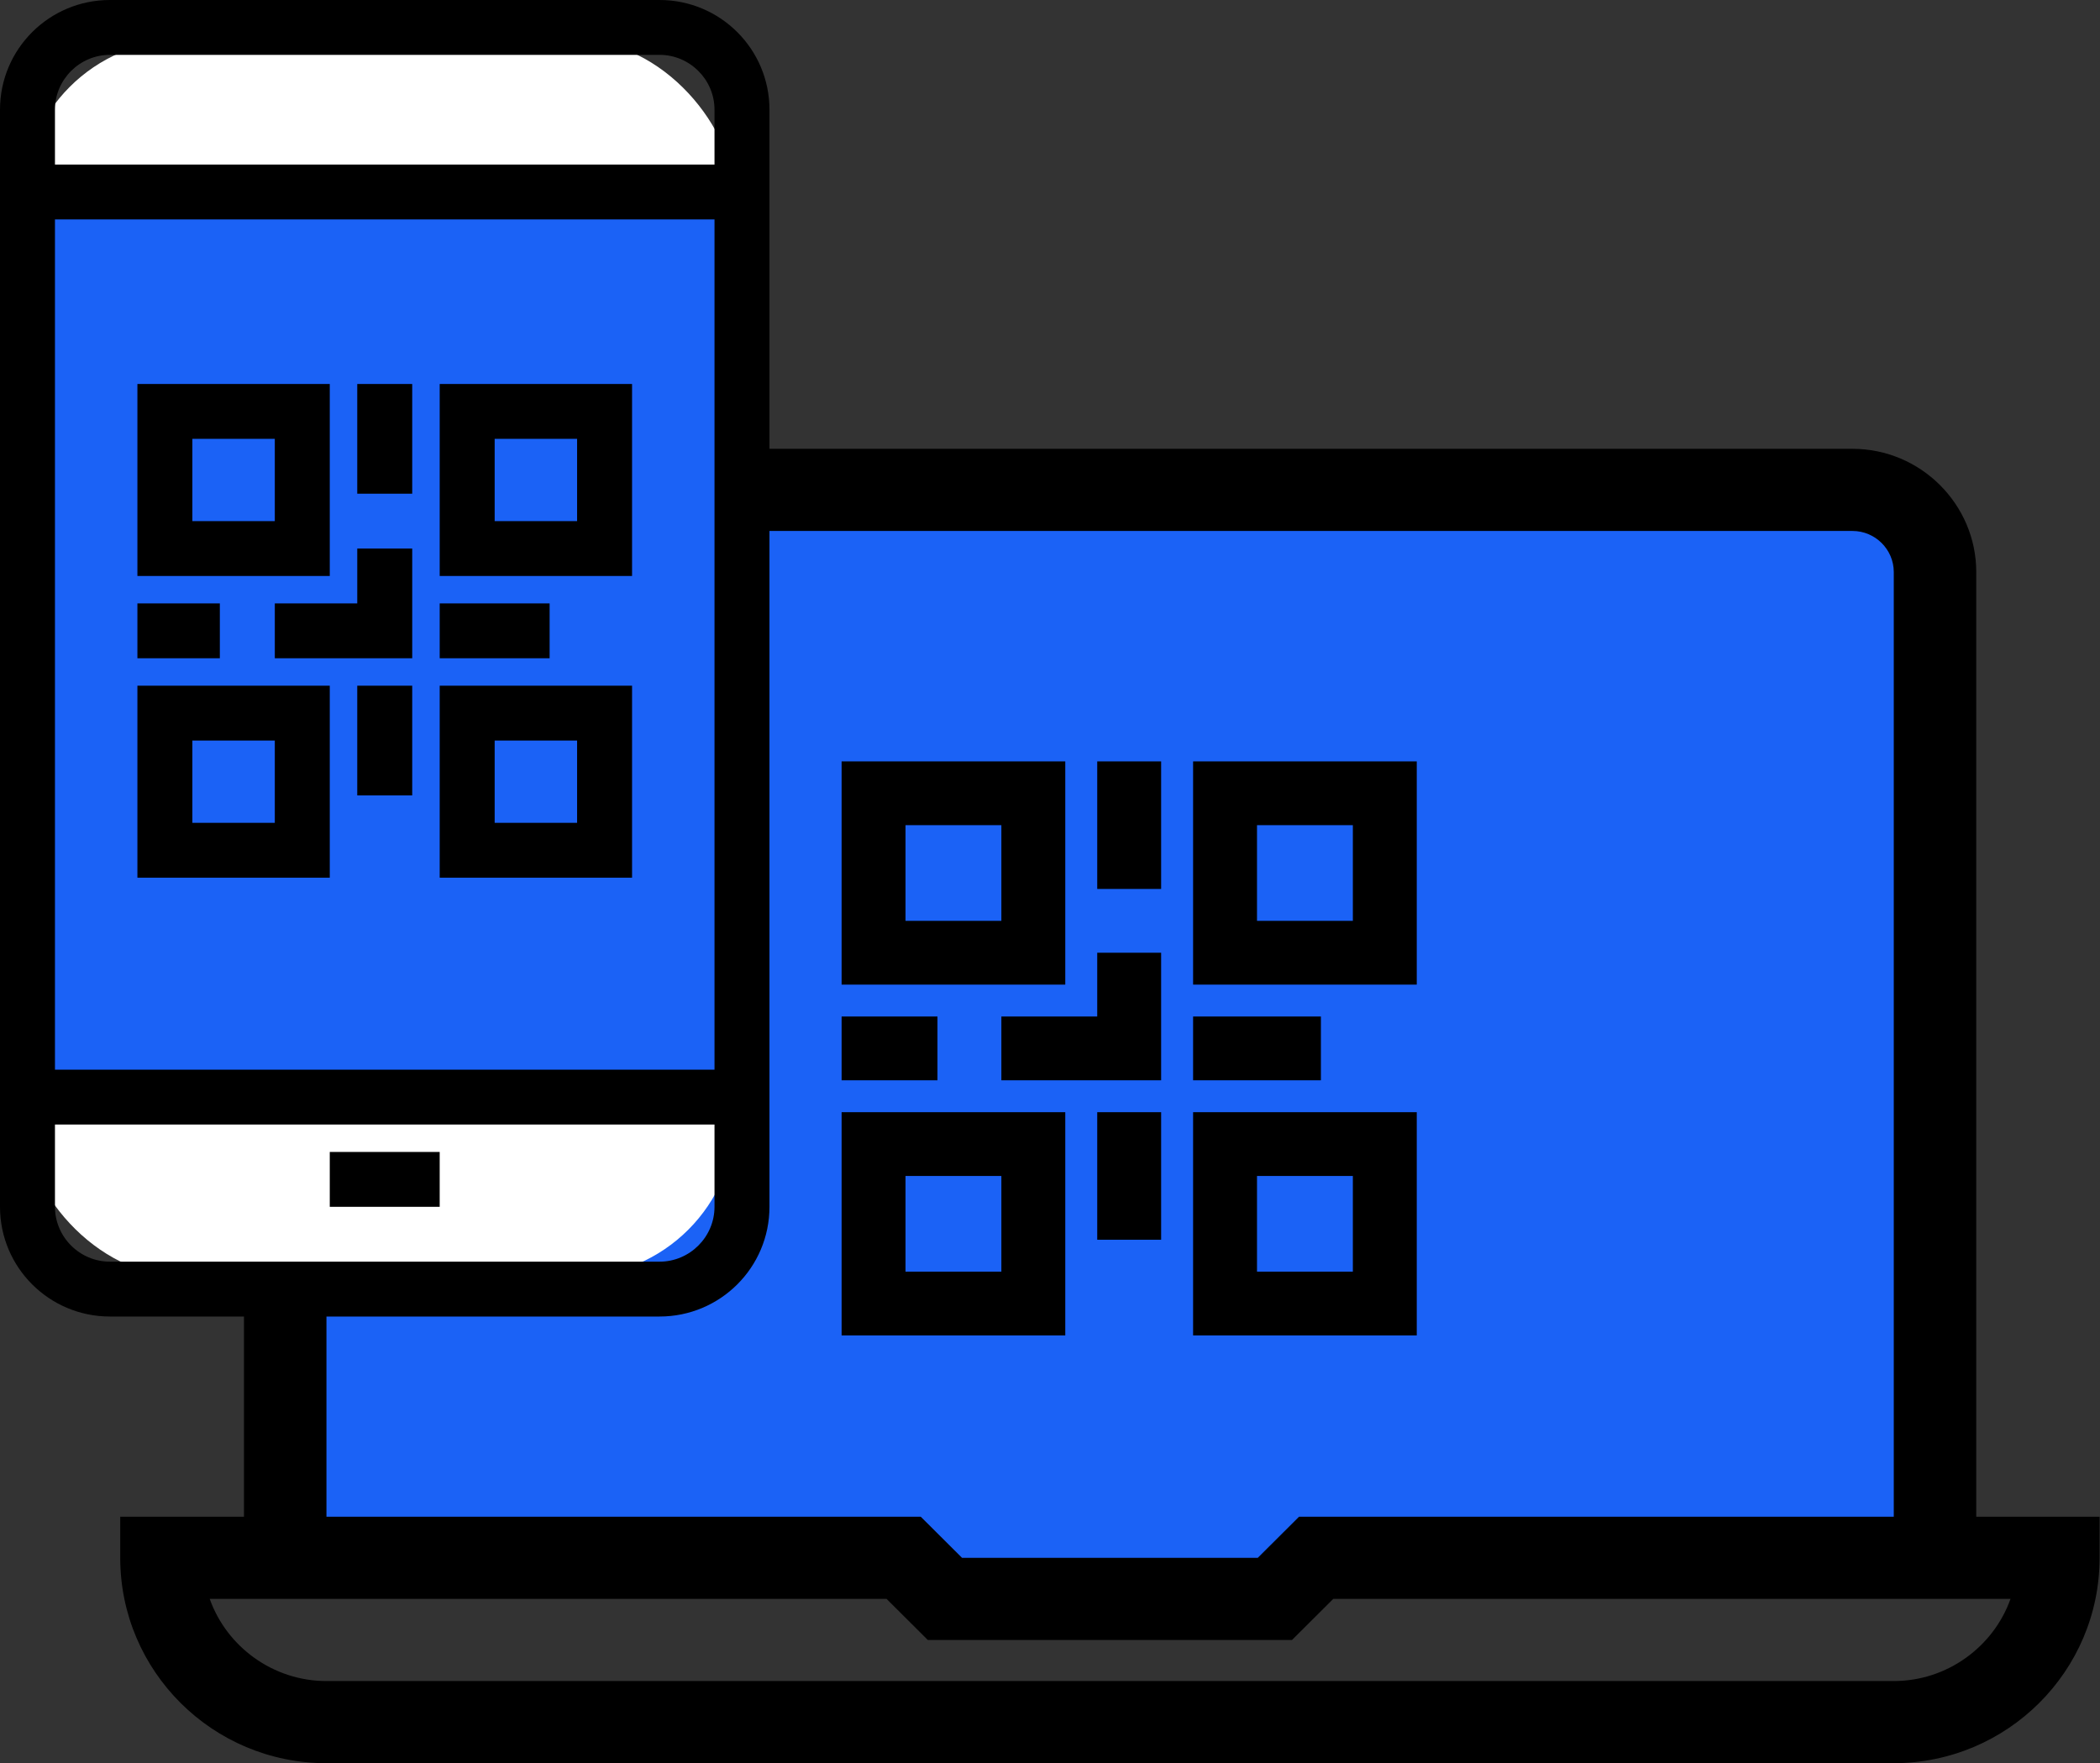 <?xml version="1.0" encoding="UTF-8"?>
<svg xmlns="http://www.w3.org/2000/svg" width="262" height="220" viewBox="0 0 262 220" fill="none">
  <rect x="0" y="0" width="262" height="220" fill="#333333" stroke="none"/>
  <rect x="38" y="62" width="203" height="134" fill="#1B62F6"></rect>
  <path d="M246.562 194.375H236.271V71.375C236.271 68.556 233.955 66.25 231.125 66.25H45.875C43.045 66.25 40.729 68.556 40.729 71.375V194.375H30.438V71.375C30.438 62.919 37.384 56 45.875 56H231.125C239.616 56 246.562 62.919 246.562 71.375V194.375Z" fill="black"></path>
  <path d="M62.813 72.874L47.385 88.24L54.662 95.487L70.09 80.122L62.813 72.874Z" fill="black"></path>
  <path d="M88.498 72.894L47.345 113.881L54.622 121.129L95.775 80.142L88.498 72.894Z" fill="black"></path>
  <path d="M236.271 220H40.729C26.527 220 15 208.52 15 194.375V189.25H114.881L120.026 194.375H156.922L162.068 189.25H261.949V194.375C261.949 208.52 250.422 220 236.219 220H236.271ZM26.166 199.5C28.276 205.445 34.04 209.75 40.729 209.75H236.271C242.96 209.75 248.724 205.445 250.834 199.5H166.339L161.193 204.625H115.755L110.61 199.5H26.166Z" fill="black"></path>
  <path d="M132.906 122.854H105V95H132.906V122.854ZM112.973 114.896H124.933V102.958H112.973V114.896Z" fill="black"></path>
  <path d="M176.758 122.854H148.853V95H176.758V122.854ZM156.826 114.896H168.785V102.958H156.826V114.896Z" fill="black"></path>
  <path d="M132.906 166.625H105V138.771H132.906V166.625ZM112.973 158.667H124.933V146.729H112.973V158.667Z" fill="black"></path>
  <path d="M176.758 166.625H148.853V138.771H176.758V166.625ZM156.826 158.667H168.785V146.729H156.826V158.667Z" fill="black"></path>
  <path d="M144.866 95H136.893V110.917H144.866V95Z" fill="black"></path>
  <path d="M116.96 126.833H105V134.792H116.96V126.833Z" fill="black"></path>
  <path d="M144.865 134.792H124.933V126.833H136.892V118.875H144.865V134.792Z" fill="black"></path>
  <path d="M164.799 126.833H148.853V134.792H164.799V126.833Z" fill="black"></path>
  <path d="M144.866 138.771H136.893V154.687H144.866V138.771Z" fill="black"></path>
  <g clip-path="url(#clip0_386_37)">
    <rect x="2.845" y="4.978" width="88.889" height="154.311" rx="20" fill="white"></rect>
    <rect x="2.845" y="24.178" width="88.889" height="113.067" fill="#1B62F6"></rect>
    <path d="M82.286 164.267H13.714C6.137 164.267 0 158.141 0 150.578V13.689C0 6.126 6.137 0 13.714 0H82.286C89.863 0 96 6.126 96 13.689V150.578C96 158.141 89.863 164.267 82.286 164.267ZM13.714 6.844C9.943 6.844 6.857 9.924 6.857 13.689V150.578C6.857 154.342 9.943 157.422 13.714 157.422H82.286C86.057 157.422 89.143 154.342 89.143 150.578V13.689C89.143 9.924 86.057 6.844 82.286 6.844H13.714Z" fill="black"></path>
    <path d="M92.572 133.467H3.429V140.311H92.572V133.467Z" fill="black"></path>
    <path d="M92.572 20.533H3.429V27.378H92.572V20.533Z" fill="black"></path>
    <path d="M54.857 143.733H41.143V150.578H54.857V143.733Z" fill="black"></path>
    <path d="M41.143 71.867H17.143V47.911H41.143V71.867ZM24 65.022H34.285V54.756H24V65.022Z" fill="black"></path>
    <path d="M78.857 71.867H54.857V47.911H78.857V71.867ZM61.715 65.022H72V54.756H61.715V65.022Z" fill="black"></path>
    <path d="M41.143 109.511H17.143V85.556H41.143V109.511ZM24 102.667H34.285V92.4H24V102.667Z" fill="black"></path>
    <path d="M78.857 109.511H54.857V85.556H78.857V109.511ZM61.715 102.667H72V92.4H61.715V102.667Z" fill="black"></path>
    <path d="M51.428 47.911H44.571V61.6H51.428V47.911Z" fill="black"></path>
    <path d="M27.428 75.289H17.143V82.133H27.428V75.289Z" fill="black"></path>
    <path d="M51.429 82.133H34.286V75.289H44.572V68.444H51.429V82.133Z" fill="black"></path>
    <path d="M68.572 75.289H54.857V82.133H68.572V75.289Z" fill="black"></path>
    <path d="M51.428 85.556H44.571V99.245H51.428V85.556Z" fill="black"></path>
  </g>
  <defs>
    <clipPath id="clip0_386_37">
      <rect width="96" height="164.267" fill="white"></rect>
    </clipPath>
  </defs>
</svg>
